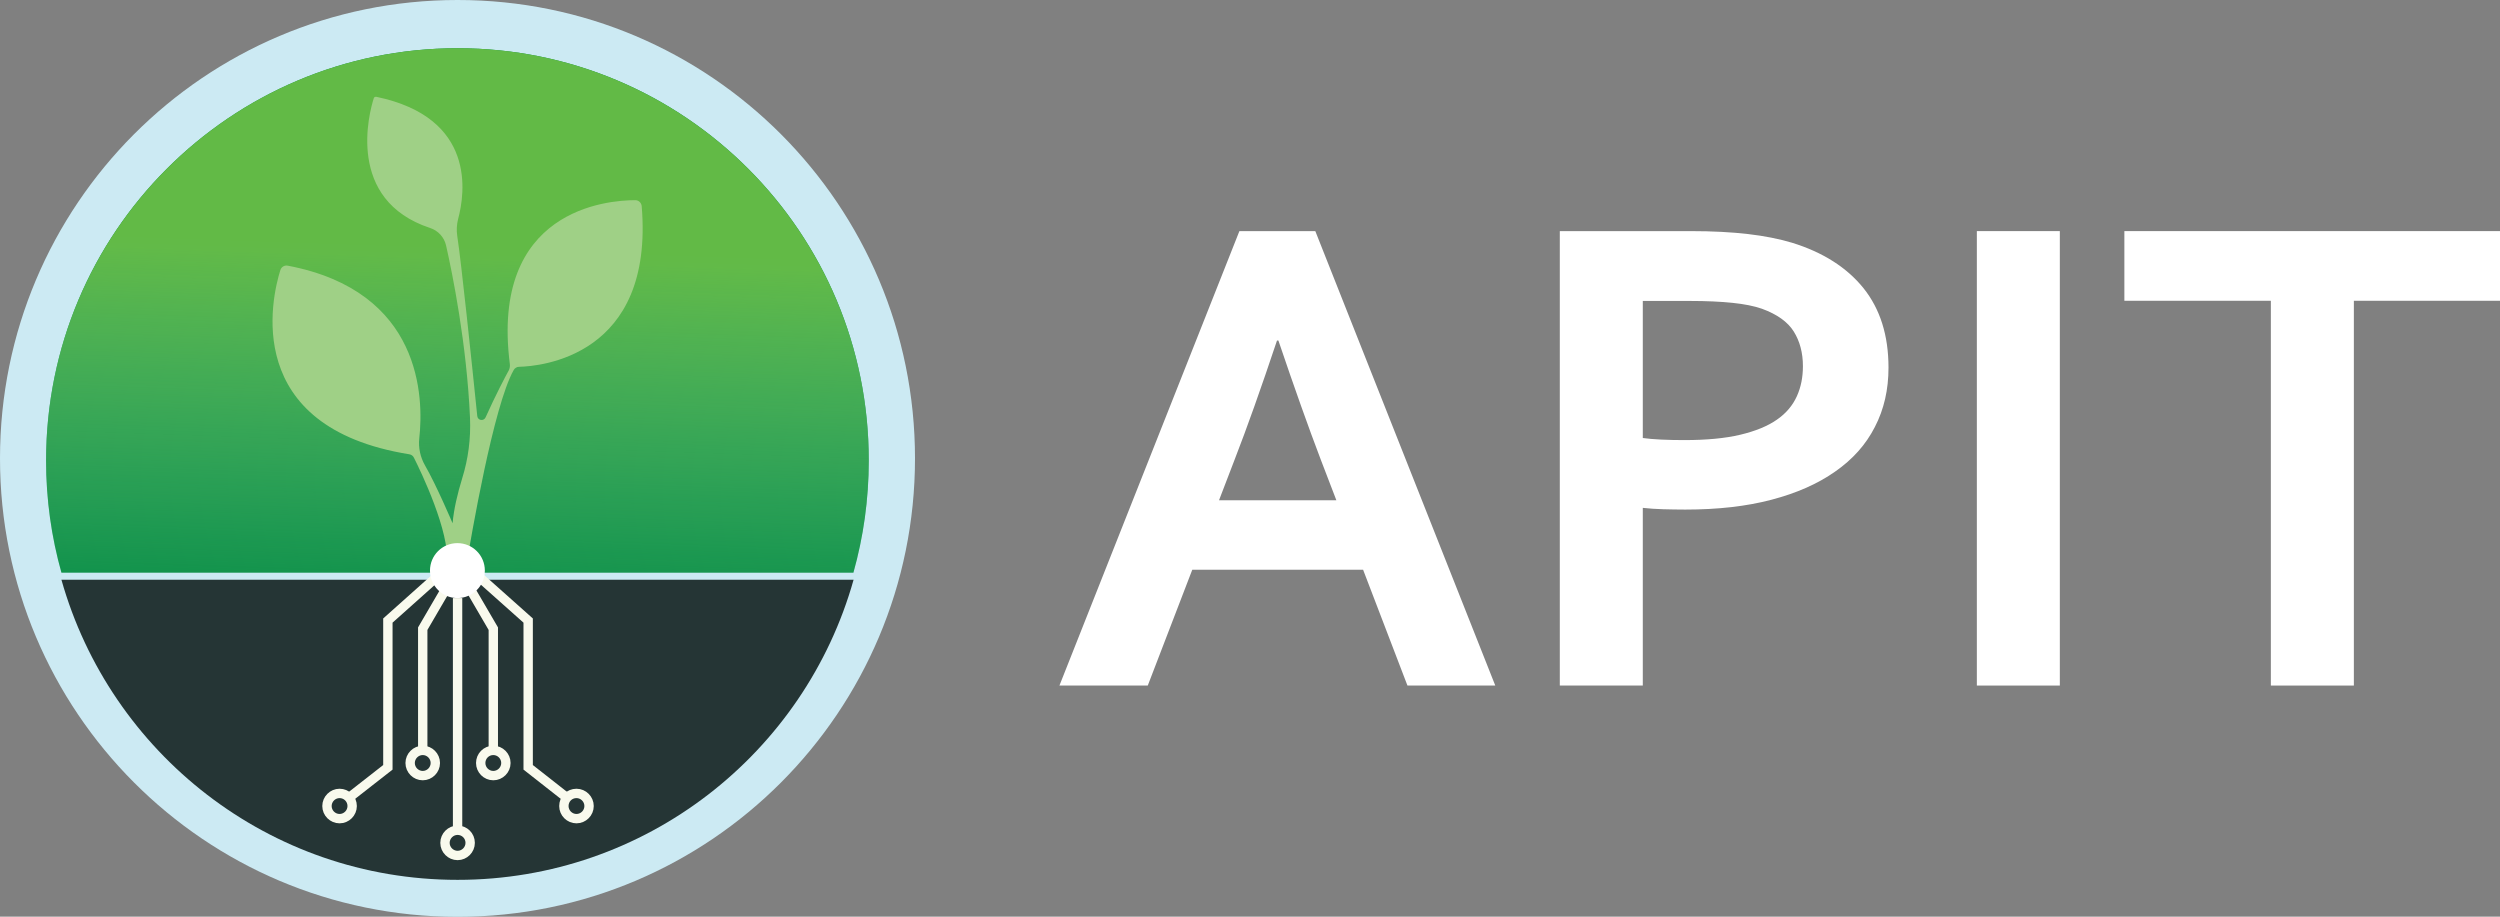 <svg width="180" height="66" viewBox="0 0 180 66" fill="none" xmlns="http://www.w3.org/2000/svg">
<rect x="0" y="0" width="180" height="66" fill="#808080" stroke="none"/>
<g clip-path="url(#clip0_1_904)">
<path d="M98.143 41.021H85.844L82.639 49.36H76.279L89.236 16.64H94.702L107.66 49.36H101.336L98.143 41.021ZM91.944 24.518C90.801 27.941 89.783 30.803 88.888 33.106L87.77 36.018H96.218L95.1 33.106C94.218 30.791 93.199 27.928 92.044 24.518H91.944Z" fill="white"/>
<path d="M121.338 36.69C120.803 36.69 120.269 36.678 119.747 36.665C119.226 36.653 118.741 36.615 118.281 36.566V49.36H112.306V16.64H121.723C123.3 16.64 124.679 16.715 125.86 16.852C127.04 16.988 128.096 17.2 129.015 17.474C131.239 18.158 132.966 19.254 134.171 20.747C135.376 22.253 135.972 24.157 135.972 26.472C135.972 28.053 135.649 29.472 134.991 30.741C134.345 32.011 133.388 33.081 132.133 33.952C130.879 34.836 129.351 35.508 127.549 35.981C125.76 36.454 123.686 36.69 121.338 36.69ZM118.294 31.538C118.629 31.587 119.077 31.625 119.598 31.65C120.133 31.674 120.679 31.687 121.251 31.687C122.866 31.687 124.207 31.562 125.301 31.301C126.394 31.04 127.276 30.679 127.934 30.218C128.605 29.758 129.077 29.185 129.375 28.526C129.674 27.866 129.81 27.144 129.81 26.36C129.81 25.402 129.587 24.568 129.152 23.871C128.717 23.174 127.947 22.626 126.854 22.228C126.282 22.029 125.574 21.892 124.742 21.805C123.909 21.718 122.878 21.668 121.648 21.668H118.281V31.538H118.294Z" fill="white"/>
<path d="M148.308 16.64H142.333V49.36H148.308V16.64Z" fill="white"/>
<path d="M169.478 49.36H163.502V21.656H152.955V16.64H180V21.656H169.478V49.36Z" fill="white"/>
<path d="M65.88 33.006C65.88 51.227 51.134 66.012 32.934 66.012C14.746 66 0 51.227 0 33.006C0 14.773 14.746 0 32.946 0C51.134 0 65.88 14.773 65.88 33.006Z" fill="#CCEAF3"/>
<path d="M32.946 3.472C16.585 3.472 3.317 16.765 3.317 33.156C3.317 35.956 3.702 38.669 4.423 41.233H61.445C62.166 38.669 62.551 35.956 62.551 33.156C62.563 16.765 49.308 3.472 32.946 3.472Z" fill="#078D45"/>
<path d="M4.423 41.743C7.938 54.214 19.38 63.349 32.946 63.349C46.513 63.349 57.954 54.214 61.458 41.743H4.423Z" fill="#253535"/>
<path d="M31.953 41.084L27.927 44.68V55.247L25.045 57.499" stroke="#F9FAED" stroke-width="0.674" stroke-miterlimit="10"/>
<path d="M25.356 58.035C25.356 58.533 24.946 58.943 24.449 58.943C23.952 58.943 23.542 58.533 23.542 58.035C23.542 57.537 23.952 57.126 24.449 57.126C24.946 57.126 25.356 57.525 25.356 58.035Z" stroke="#F9FAED" stroke-width="0.674" stroke-miterlimit="10"/>
<path d="M33.853 60.686C33.853 61.184 33.443 61.594 32.946 61.594C32.45 61.594 32.039 61.184 32.039 60.686C32.039 60.188 32.45 59.777 32.946 59.777C33.443 59.777 33.853 60.175 33.853 60.686Z" stroke="#F9FAED" stroke-width="0.674" stroke-miterlimit="10"/>
<path d="M31.344 54.936C31.344 55.434 30.934 55.844 30.437 55.844C29.94 55.844 29.53 55.434 29.53 54.936C29.53 54.438 29.94 54.027 30.437 54.027C30.934 54.027 31.344 54.438 31.344 54.936Z" stroke="#F9FAED" stroke-width="0.674" stroke-miterlimit="10"/>
<path d="M32.946 43.062V59.777" stroke="#F9FAED" stroke-width="0.674" stroke-miterlimit="10"/>
<path d="M31.99 42.602L30.437 45.265V54.027" stroke="#F9FAED" stroke-width="0.674" stroke-miterlimit="10"/>
<path d="M33.99 41.084L38.028 44.68V55.247L40.897 57.499" stroke="#F9FAED" stroke-width="0.674" stroke-miterlimit="10"/>
<path d="M40.599 58.035C40.599 58.533 41.009 58.943 41.506 58.943C42.003 58.943 42.413 58.533 42.413 58.035C42.413 57.537 42.003 57.126 41.506 57.126C40.997 57.126 40.599 57.525 40.599 58.035Z" stroke="#F9FAED" stroke-width="0.674" stroke-miterlimit="10"/>
<path d="M34.611 54.936C34.611 55.434 35.021 55.844 35.518 55.844C36.015 55.844 36.425 55.434 36.425 54.936C36.425 54.438 36.015 54.027 35.518 54.027C35.009 54.027 34.611 54.438 34.611 54.936Z" stroke="#F9FAED" stroke-width="0.674" stroke-miterlimit="10"/>
<path d="M33.965 42.602L35.518 45.265V54.027" stroke="#F9FAED" stroke-width="0.674" stroke-miterlimit="10"/>
<path d="M32.946 3.472C16.585 3.472 3.317 16.765 3.317 33.156C3.317 35.956 3.702 38.669 4.423 41.233H61.445C62.166 38.669 62.551 35.956 62.551 33.156C62.563 16.765 49.308 3.472 32.946 3.472Z" fill="url(#paint0_linear_1_904)"/>
<path d="M46.202 14.835C46.177 14.599 45.978 14.412 45.742 14.412C43.73 14.412 35.282 15.072 36.711 26.236C36.723 26.385 36.698 26.534 36.636 26.659C36.375 27.132 35.692 28.426 34.959 30.057C34.822 30.343 34.4 30.281 34.363 29.957C33.94 25.837 33.232 19.042 32.922 16.988C32.859 16.578 32.884 16.167 32.984 15.769C33.481 13.927 34.313 8.476 27.095 6.97C27.008 6.957 26.933 6.995 26.909 7.082C26.586 8.102 24.871 14.4 30.971 16.416C31.543 16.603 31.977 17.076 32.114 17.66C32.586 19.739 33.605 24.779 33.841 30.094C33.903 31.562 33.717 33.031 33.282 34.425C32.934 35.558 32.673 36.678 32.586 37.673C32.586 37.673 31.418 34.923 30.598 33.504C30.263 32.919 30.114 32.235 30.188 31.562C30.511 28.638 30.4 20.971 20.722 19.129C20.486 19.079 20.262 19.216 20.188 19.44C19.554 21.456 17.368 30.766 29.468 32.708C29.617 32.732 29.741 32.819 29.803 32.956C30.313 33.965 32.4 38.308 32.176 40.573C32.151 40.847 32.362 41.084 32.636 41.084H33.12C33.344 41.084 33.543 40.922 33.58 40.698C33.915 38.669 35.53 29.223 36.984 26.646C37.059 26.509 37.208 26.41 37.369 26.41C38.897 26.373 47.109 25.676 46.202 14.835Z" fill="#9FD086"/>
<path d="M30.959 41.084C30.959 39.988 31.841 39.105 32.934 39.105C34.027 39.105 34.909 39.988 34.909 41.084C34.909 42.179 34.027 43.062 32.934 43.062C31.853 43.062 30.959 42.179 30.959 41.084Z" fill="white"/>
</g>
<defs>
<linearGradient id="paint0_linear_1_904" x1="33.506" y1="16.724" x2="32.513" y2="45.483" gradientUnits="userSpaceOnUse">
<stop stop-color="#62BA46"/>
<stop offset="0.033" stop-color="#62BA46"/>
<stop offset="0.064" stop-color="#62BA48"/>
<stop offset="0.777" stop-color="#63BE77" stop-opacity="0.238"/>
<stop offset="1" stop-color="#64BF87" stop-opacity="0"/>
</linearGradient>
<clipPath id="clip0_1_904">
<rect width="180" height="66" fill="white"/>
</clipPath>
</defs>
</svg>
